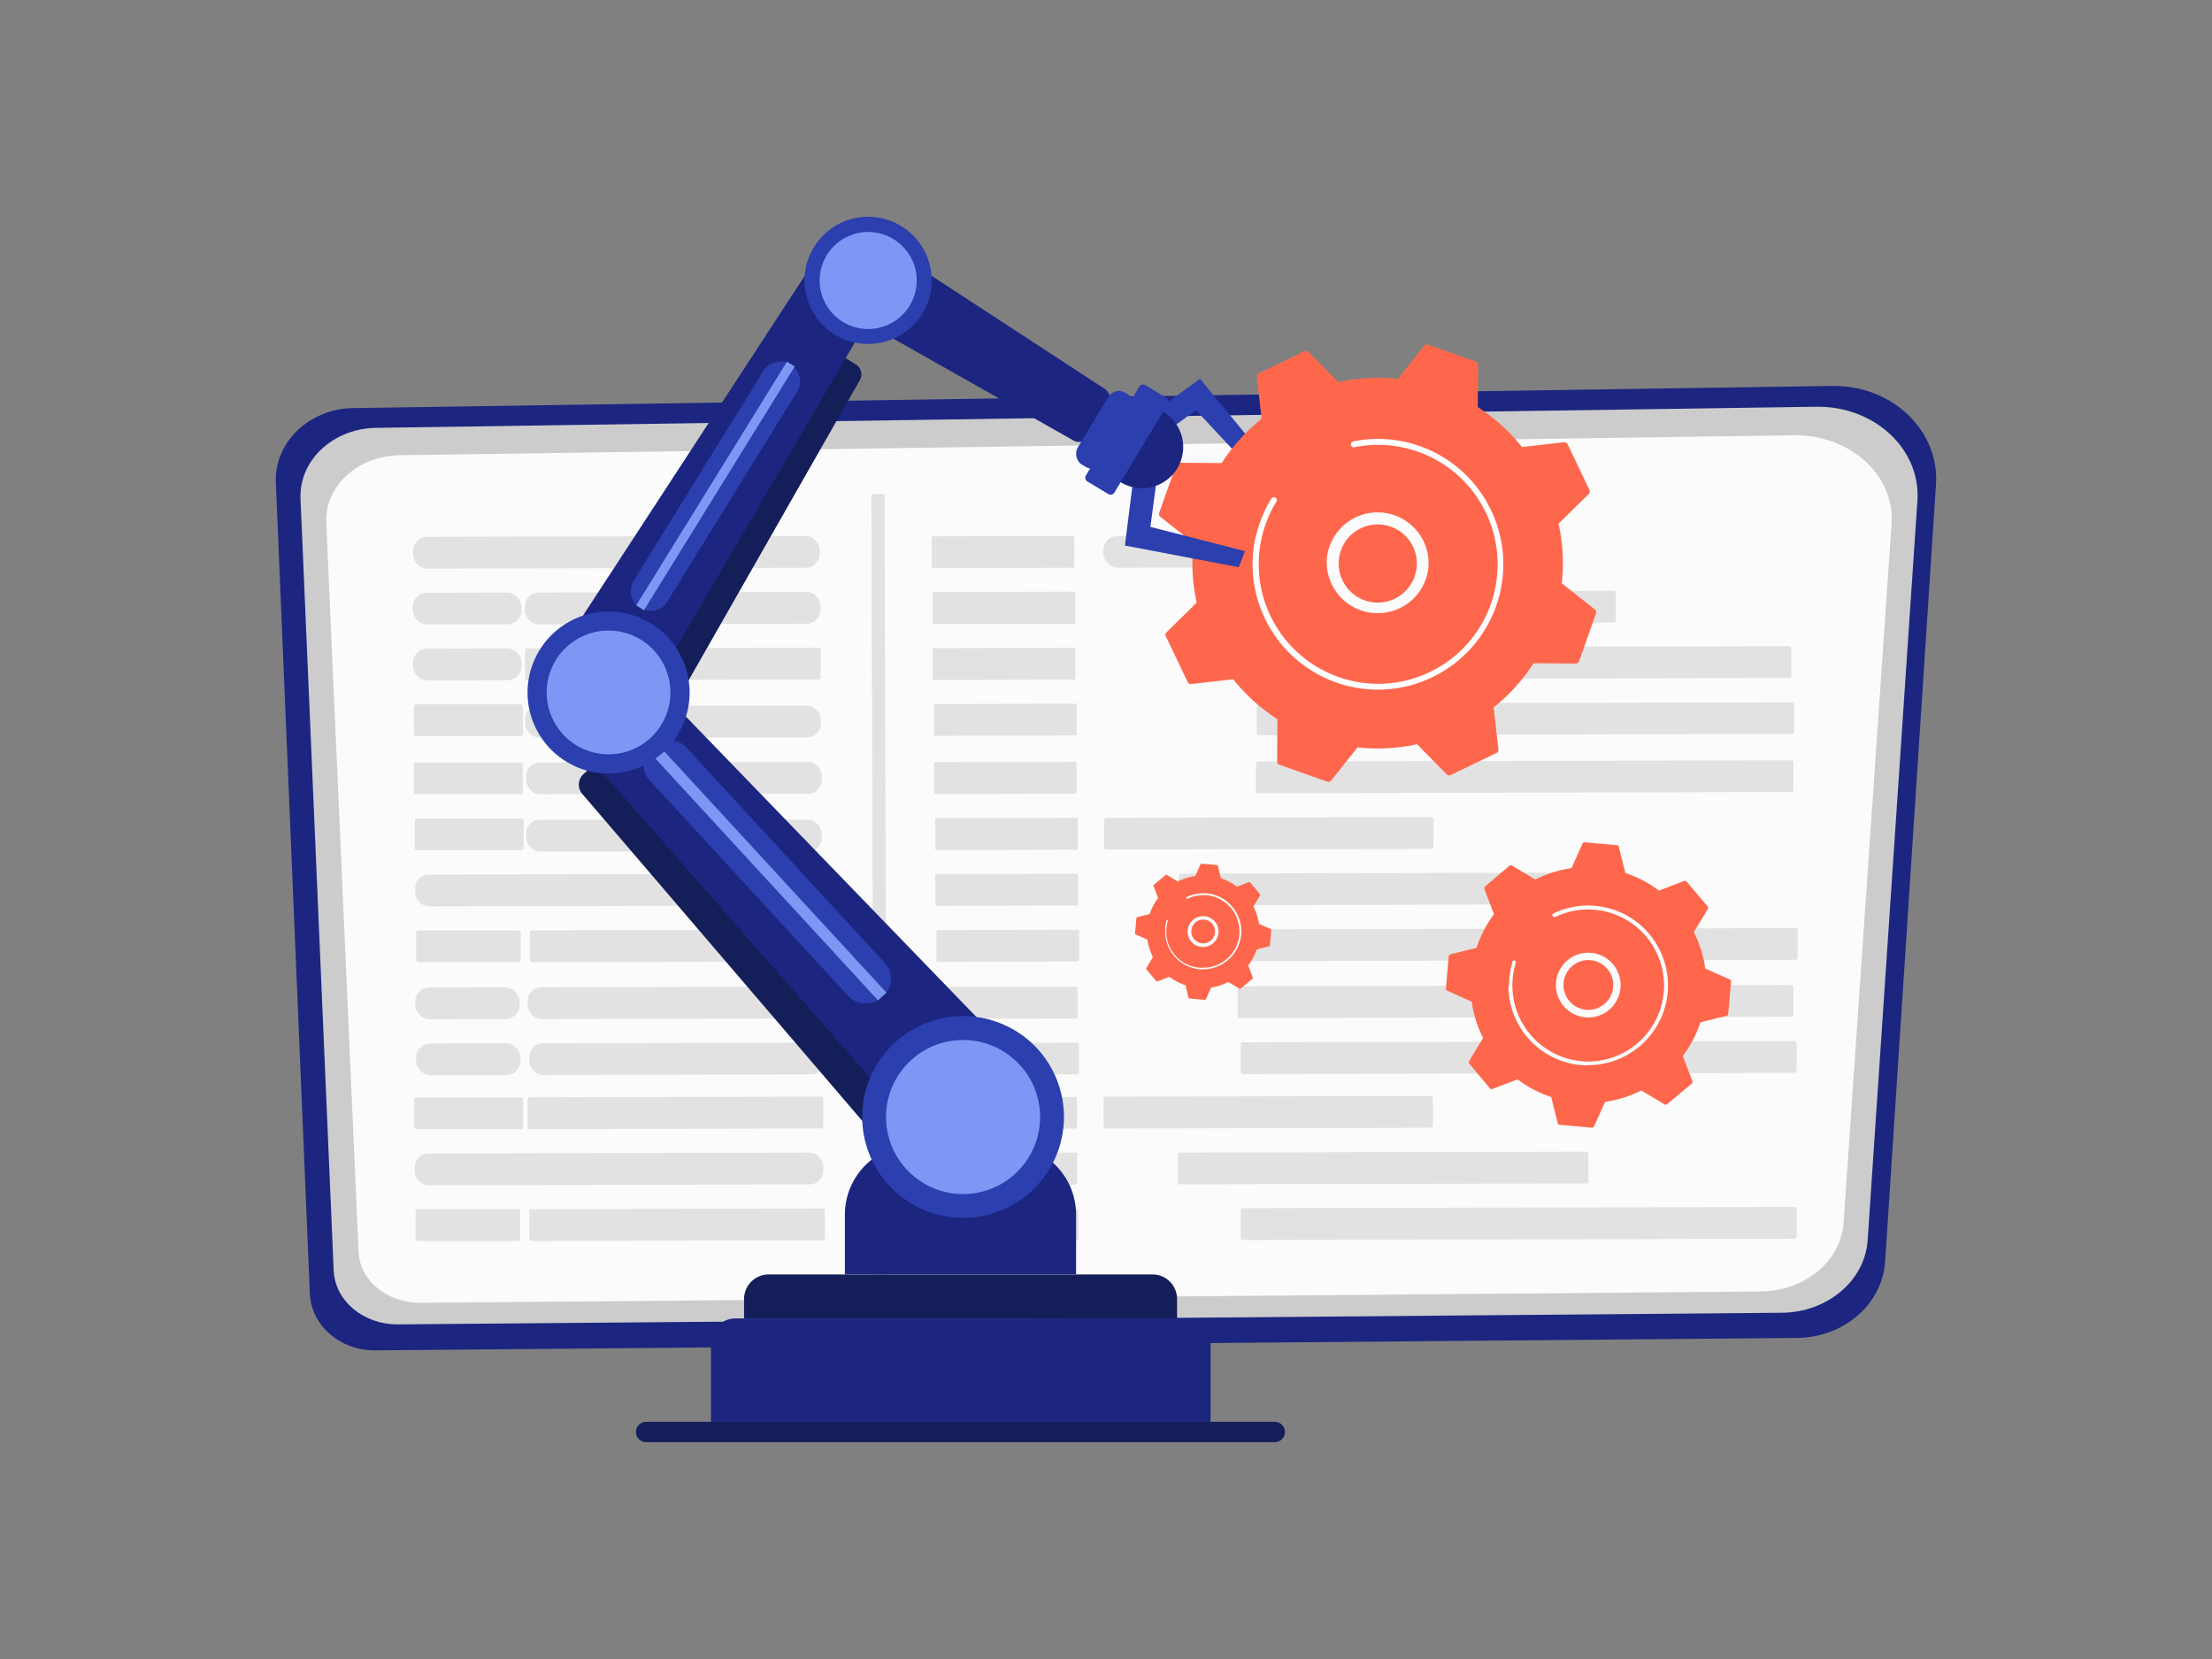 <svg id="Layer_1" data-name="Layer 1" xmlns="http://www.w3.org/2000/svg" viewBox="0 0 400 300"><rect x="0" y="0" width="400" height="300" fill="#808080" stroke="none"/><defs><style>.cls-1{fill:#1c2680;}.cls-2,.cls-4{fill:#ccc;}.cls-3{fill:#fbfbfb;}.cls-4{opacity:0.53;}.cls-5{fill:#141e59;}.cls-6{fill:#2c3faf;}.cls-7{fill:#7d97f4;}.cls-8{fill:#fe674c;}.cls-9{fill:#fff;}</style></defs><path class="cls-1" d="M63.89,73.79l267.43-4c10.77-.16,19.41,8,18.77,17.81l-9.2,140.55c-.51,7.69-7.47,13.72-15.95,13.79L67.87,244.19c-6.35.06-11.59-4.49-11.84-10.26L49.88,87.24C49.58,80,55.9,73.91,63.89,73.79Z"/><path class="cls-2" d="M68,77.37l260.45-3.82c10.49-.15,18.91,7.65,18.28,17l-9,133.72c-.49,7.32-7.28,13.05-15.54,13.12L71.87,239.49c-6.19,0-11.3-4.27-11.53-9.76l-6-139.56C54.05,83.26,60.21,77.49,68,77.37Z"/><path class="cls-3" d="M72.24,82.32l252.13-3.61c10.15-.14,18.3,7.23,17.69,16l-8.68,126.42c-.47,6.92-7,12.34-15,12.41L76,235.59c-6,0-10.94-4-11.16-9.23L59,94.42C58.74,87.89,64.7,82.43,72.24,82.32Z"/><rect class="cls-4" x="74.72" y="96.99" width="73.48" height="5.75" rx="2.47" transform="translate(-0.23 0.26) rotate(-0.13)"/><path class="cls-4" d="M194,102.67l-25.25.06a.25.25,0,0,1-.27-.23l0-5.29a.26.26,0,0,1,.27-.23l25.25-.06a.26.26,0,0,1,.27.23v5.29A.23.23,0,0,1,194,102.67Z"/><rect class="cls-4" x="199.52" y="96.85" width="50.92" height="5.75" rx="2.6" transform="translate(-0.23 0.53) rotate(-0.13)"/><rect class="cls-4" x="74.64" y="107.16" width="19.7" height="5.75" rx="2.6" transform="translate(-0.26 0.2) rotate(-0.13)"/><rect class="cls-4" x="94.94" y="107.09" width="53.44" height="5.75" rx="2.47" transform="translate(-0.26 0.28) rotate(-0.13)"/><path class="cls-4" d="M194.19,112.8l-25.26,0a.25.25,0,0,1-.26-.23l0-5.28a.26.26,0,0,1,.27-.24l25.25-.06a.26.26,0,0,1,.27.24v5.28A.26.26,0,0,1,194.19,112.8Z"/><path class="cls-4" d="M291.75,112.57l-73.76.17a.4.4,0,0,1-.42-.37v-5A.39.39,0,0,1,218,107l73.76-.18a.4.4,0,0,1,.42.38v5A.4.4,0,0,1,291.75,112.57Z"/><rect class="cls-4" x="74.66" y="117.27" width="19.7" height="5.75" rx="2.6" transform="translate(-0.28 0.2) rotate(-0.13)"/><path class="cls-4" d="M148.12,122.88,95.23,123a.27.27,0,0,1-.28-.25V117.5a.27.27,0,0,1,.27-.25l52.89-.12a.26.26,0,0,1,.28.24l0,5.27A.27.27,0,0,1,148.12,122.88Z"/><path class="cls-4" d="M194.2,122.9l-25.26.06a.25.25,0,0,1-.26-.23l0-5.29a.25.25,0,0,1,.27-.23l25.25-.06a.25.25,0,0,1,.27.23v5.29A.24.24,0,0,1,194.2,122.9Z"/><path class="cls-4" d="M323.52,122.6l-96.37.22a.39.39,0,0,1-.42-.37v-5a.4.4,0,0,1,.42-.38l96.36-.22a.39.39,0,0,1,.42.37l0,5A.4.4,0,0,1,323.52,122.6Z"/><path class="cls-4" d="M94.14,133.12l-18.86,0a.41.41,0,0,1-.43-.38v-5a.4.4,0,0,1,.42-.38l18.86,0a.39.39,0,0,1,.42.37v5A.39.39,0,0,1,94.14,133.12Z"/><rect class="cls-4" x="95.26" y="127.31" width="53.44" height="5.75" rx="2.47" transform="matrix(1, 0, 0, 1, -0.3, 0.29)"/><path class="cls-4" d="M194.44,133l-25.26.06a.24.24,0,0,1-.26-.23l0-5.29a.25.25,0,0,1,.26-.23l25.26-.06a.24.24,0,0,1,.26.23l0,5.29A.25.25,0,0,1,194.44,133Z"/><path class="cls-4" d="M324.06,132.72l-96.37.22a.39.39,0,0,1-.42-.37v-5a.4.4,0,0,1,.42-.38L324,127a.4.4,0,0,1,.43.37v5A.4.4,0,0,1,324.06,132.72Z"/><path class="cls-4" d="M94.11,143.62l-18.86,0a.4.4,0,0,1-.42-.37l0-5a.39.39,0,0,1,.42-.37l18.86,0a.4.4,0,0,1,.42.37l0,5A.39.39,0,0,1,94.11,143.62Z"/><rect class="cls-4" x="95.18" y="137.82" width="53.44" height="5.75" rx="2.47" transform="translate(-0.33 0.29) rotate(-0.13)"/><path class="cls-4" d="M194.39,143.53l-25.26.05a.25.25,0,0,1-.26-.23l0-5.28a.26.26,0,0,1,.27-.24l25.25-.06a.26.26,0,0,1,.27.24v5.28A.25.25,0,0,1,194.39,143.53Z"/><path class="cls-4" d="M323.9,143.22l-96.37.23a.4.4,0,0,1-.42-.37v-5a.4.4,0,0,1,.41-.38l96.37-.22a.4.4,0,0,1,.42.37l0,5A.4.4,0,0,1,323.9,143.22Z"/><path class="cls-4" d="M94.29,153.75l-18.85,0a.41.41,0,0,1-.43-.37v-5a.39.39,0,0,1,.42-.37l18.86,0a.4.4,0,0,1,.42.37v5A.4.4,0,0,1,94.29,153.75Z"/><rect class="cls-4" x="95.49" y="147.94" width="53.44" height="5.75" rx="2.47" transform="matrix(1, 0, 0, 1, -0.35, 0.29)"/><path class="cls-4" d="M194.63,153.65l-25.26.06a.25.25,0,0,1-.26-.24l0-5.28a.25.25,0,0,1,.26-.24l25.26-.06a.25.25,0,0,1,.26.24l0,5.28A.25.25,0,0,1,194.63,153.65Z"/><path class="cls-4" d="M258.82,153.5l-58.72.13a.39.39,0,0,1-.42-.37l0-5a.4.4,0,0,1,.42-.37l58.72-.14a.4.4,0,0,1,.42.37l0,5A.4.4,0,0,1,258.82,153.5Z"/><rect class="cls-4" x="75.09" y="158.07" width="73.88" height="5.75" rx="2.47" transform="translate(-0.38 0.26) rotate(-0.13)"/><path class="cls-4" d="M194.64,163.75l-25.26.06a.25.25,0,0,1-.26-.23l0-5.29a.25.25,0,0,1,.26-.23l25.26-.06a.25.25,0,0,1,.27.23v5.29A.25.25,0,0,1,194.64,163.75Z"/><path class="cls-4" d="M287,163.54l-73.41.17a.4.4,0,0,1-.42-.37v-5a.39.39,0,0,1,.42-.37l73.41-.18a.4.4,0,0,1,.42.38v5A.4.4,0,0,1,287,163.54Z"/><path class="cls-4" d="M93.76,174l-18.07,0a.41.41,0,0,1-.43-.37v-5a.4.4,0,0,1,.42-.38l18.07,0a.4.4,0,0,1,.42.37l0,5A.41.41,0,0,1,93.76,174Z"/><path class="cls-4" d="M149,173.86,96.09,174a.26.26,0,0,1-.27-.24l0-5.27a.26.26,0,0,1,.28-.24L149,168.1a.26.26,0,0,1,.27.25l0,5.26A.26.26,0,0,1,149,173.86Z"/><path class="cls-4" d="M194.88,173.87l-25.26.06a.25.25,0,0,1-.27-.23v-5.29a.25.25,0,0,1,.26-.23l25.26-.06a.25.25,0,0,1,.26.23l0,5.29A.25.25,0,0,1,194.88,173.87Z"/><path class="cls-4" d="M324.63,173.57,225,173.8a.39.39,0,0,1-.42-.37v-5a.39.39,0,0,1,.41-.37l99.67-.23a.39.39,0,0,1,.42.37l0,5A.4.4,0,0,1,324.63,173.57Z"/><path class="cls-4" d="M94.18,204.18l-18.86,0a.39.39,0,0,1-.42-.37l0-5a.4.4,0,0,1,.42-.37l18.86,0a.39.39,0,0,1,.42.37l0,5A.4.4,0,0,1,94.18,204.18Z"/><path class="cls-4" d="M148.58,204.06l-52.89.13a.27.27,0,0,1-.28-.25v-5.26a.26.26,0,0,1,.27-.25l52.89-.12a.27.27,0,0,1,.28.24v5.27A.26.26,0,0,1,148.58,204.06Z"/><path class="cls-4" d="M194.51,204.08l-25.25.06a.26.26,0,0,1-.27-.24v-5.28a.25.25,0,0,1,.26-.24l25.25,0a.25.25,0,0,1,.27.23l0,5.28A.26.26,0,0,1,194.51,204.08Z"/><path class="cls-4" d="M258.7,203.93l-58.72.14a.4.4,0,0,1-.42-.38v-5a.4.4,0,0,1,.42-.38l58.71-.13a.4.4,0,0,1,.43.37v5A.4.4,0,0,1,258.7,203.93Z"/><rect class="cls-4" x="75.01" y="208.5" width="73.88" height="5.75" rx="2.47" transform="translate(-0.49 0.26) rotate(-0.13)"/><path class="cls-4" d="M194.52,214.19l-25.25.05A.24.24,0,0,1,169,214v-5.28a.25.25,0,0,1,.26-.24l25.26-.06a.25.25,0,0,1,.26.24l0,5.28A.26.26,0,0,1,194.52,214.19Z"/><path class="cls-4" d="M286.81,214l-73.41.17a.39.39,0,0,1-.42-.37l0-5a.4.4,0,0,1,.42-.37l73.41-.17a.39.39,0,0,1,.42.37l0,5A.4.4,0,0,1,286.81,214Z"/><path class="cls-4" d="M93.64,224.41l-18.07,0a.4.4,0,0,1-.42-.37l0-5a.39.39,0,0,1,.42-.37l18.08,0a.4.4,0,0,1,.42.38v5A.4.4,0,0,1,93.64,224.41Z"/><path class="cls-4" d="M148.89,224.29,96,224.41a.26.26,0,0,1-.27-.24l0-5.26a.26.26,0,0,1,.28-.25l52.89-.12a.26.26,0,0,1,.27.24l0,5.26A.26.26,0,0,1,148.89,224.29Z"/><path class="cls-4" d="M194.76,224.31l-25.26.06a.25.25,0,0,1-.26-.24l0-5.28a.26.26,0,0,1,.27-.24l25.25-.06a.26.26,0,0,1,.27.24v5.28A.25.25,0,0,1,194.76,224.31Z"/><path class="cls-4" d="M324.48,224l-99.67.24a.41.41,0,0,1-.43-.38v-5a.4.4,0,0,1,.42-.38l99.67-.23a.4.4,0,0,1,.42.37v5A.38.38,0,0,1,324.48,224Z"/><rect class="cls-4" x="75.07" y="178.54" width="18.91" height="5.75" rx="2.6" transform="translate(-0.42 0.2) rotate(-0.13)"/><rect class="cls-4" x="95.43" y="178.46" width="53.44" height="5.75" rx="2.47" transform="translate(-0.42 0.29) rotate(-0.13)"/><path class="cls-4" d="M194.6,184.17l-25.25.06a.26.26,0,0,1-.27-.24v-5.28a.25.25,0,0,1,.26-.24l25.26-.05a.24.24,0,0,1,.26.23l0,5.28A.26.26,0,0,1,194.6,184.17Z"/><path class="cls-4" d="M323.89,183.87l-99.67.23a.4.4,0,0,1-.42-.37v-5a.39.39,0,0,1,.42-.37l99.67-.24a.4.4,0,0,1,.42.37v5A.4.4,0,0,1,323.89,183.87Z"/><rect class="cls-4" x="75.25" y="188.66" width="18.91" height="5.75" rx="2.6" transform="translate(-0.45 0.2) rotate(-0.13)"/><rect class="cls-4" x="95.74" y="188.58" width="53.44" height="5.75" rx="2.47" transform="translate(-0.45 0.29) rotate(-0.13)"/><path class="cls-4" d="M194.84,194.29l-25.25.06a.26.26,0,0,1-.27-.24v-5.28a.23.23,0,0,1,.26-.23l25.25-.06a.25.25,0,0,1,.27.23l0,5.28A.26.26,0,0,1,194.84,194.29Z"/><path class="cls-4" d="M324.45,194l-99.67.23a.4.4,0,0,1-.42-.37v-5a.38.38,0,0,1,.41-.37l99.67-.24a.41.41,0,0,1,.43.38v5A.4.4,0,0,1,324.45,194Z"/><path class="cls-4" d="M160.21,231.08h-2.07A.14.14,0,0,1,158,231l-.42-141.51a.15.15,0,0,1,.15-.14h2.07a.16.16,0,0,1,.16.14l.41,141.51C160.37,231,160.3,231.08,160.21,231.08Z"/><path class="cls-5" d="M230.51,257.11H116.85a1.84,1.84,0,1,0,0,3.68H230.51a1.84,1.84,0,1,0,0-3.68Z"/><path class="cls-1" d="M214.41,238.41H133a4.44,4.44,0,0,0-4.44,4.44v14.26h90.35V242.85A4.44,4.44,0,0,0,214.41,238.41Z"/><path class="cls-5" d="M208.39,230.46H139a4.45,4.45,0,0,0-4.45,4.45v3.5h78.3v-3.5A4.44,4.44,0,0,0,208.39,230.46Z"/><path class="cls-1" d="M165.44,207h16.49a12.66,12.66,0,0,1,12.66,12.66v10.78a0,0,0,0,1,0,0H152.78a0,0,0,0,1,0,0V219.68A12.66,12.66,0,0,1,165.44,207Z"/><path class="cls-5" d="M105.5,140a2.57,2.57,0,0,0-.2,3.57l57.21,66.81a2.56,2.56,0,0,0,3.67.21l4.87-4.48-63-68.45Z"/><path class="cls-1" d="M113.33,118.51a5.17,5.17,0,0,0-7.23-.23L101,123a5.17,5.17,0,0,0-.38,7.22l68.28,77.86,14.31-13.18a2.82,2.82,0,0,0,.12-4Z"/><rect class="cls-6" x="134.29" y="126.95" width="8.91" height="61.37" rx="4.09" transform="translate(-70.1 135.65) rotate(-42.64)"/><rect class="cls-7" x="137.72" y="126.95" width="2.06" height="61.37" transform="translate(-70.1 135.65) rotate(-42.64)"/><circle class="cls-6" cx="174.16" cy="201.98" r="18.24" transform="translate(-75.96 294.55) rotate(-69.54)"/><circle class="cls-7" cx="174.16" cy="201.98" r="13.93" transform="translate(-91.65 223.8) rotate(-53.92)"/><path class="cls-5" d="M113.12,128l4.51,2.8a2.07,2.07,0,0,0,2.87-.72l35-61.37a2.07,2.07,0,0,0-.7-2.78l-2.36-1.46Z"/><path class="cls-1" d="M151,48.89l4.76,3a4.15,4.15,0,0,1,1.4,5.64l-42,71.76L101.86,121a2.25,2.25,0,0,1-.7-3.15l44.18-67.7A4.15,4.15,0,0,1,151,48.89Z"/><path class="cls-6" d="M138.09,67,114.6,105a3.57,3.57,0,0,0,6.08,3.76l23.5-38A3.58,3.58,0,0,0,138.09,67Z"/><rect class="cls-7" x="103.48" y="87.05" width="51.82" height="1.65" transform="translate(-13.42 151.68) rotate(-58.26)"/><circle class="cls-6" cx="110.05" cy="125.23" r="14.65" transform="translate(-47.19 180.63) rotate(-68.1)"/><circle class="cls-7" cx="110.05" cy="125.23" r="11.19" transform="translate(-44.92 186.69) rotate(-70.33)"/><path class="cls-1" d="M200.15,74.37l-2.29,3.75c-.92,1.52-2.58,2.2-3.75,1.53L151.22,55.41l6.37-10.47a1.58,1.58,0,0,1,2.09-.8l40.1,26.19C200.91,71.06,201.07,72.85,200.15,74.37Z"/><circle class="cls-6" cx="156.98" cy="50.71" r="11.5" transform="translate(-1.53 5) rotate(-1.82)"/><circle class="cls-7" cx="156.98" cy="50.71" r="8.78" transform="translate(93.14 202.83) rotate(-85.13)"/><polygon class="cls-6" points="207.4 75.44 217.01 68.5 230.32 84.69 228.3 87.07 216.27 74.16 208.83 79.6 207.4 75.44"/><path class="cls-8" d="M227.63,67.5a.64.64,0,0,0-.35.64l.86,7.6a33.19,33.19,0,0,0-7.22,8l-7.64-.06a.64.64,0,0,0-.6.42l-3.06,8.64a.64.64,0,0,0,.2.71l6,4.75a33.49,33.49,0,0,0,.57,10.78l-5.45,5.37a.61.61,0,0,0-.12.71l3.95,8.28a.63.63,0,0,0,.63.36l7.6-.87a33.37,33.37,0,0,0,8,7.22l-.06,7.64a.64.64,0,0,0,.42.6l8.65,3.06a.63.63,0,0,0,.7-.2l4.76-6a33.43,33.43,0,0,0,10.77-.57l5.37,5.45a.64.64,0,0,0,.72.13l8.27-4a.61.61,0,0,0,.36-.63l-.87-7.6a33.43,33.43,0,0,0,7.23-8l7.64.06a.62.62,0,0,0,.59-.42l3.06-8.65a.63.63,0,0,0-.2-.7l-6-4.76a33.17,33.17,0,0,0-.57-10.77l5.45-5.37a.64.64,0,0,0,.13-.72l-3.95-8.27a.64.64,0,0,0-.64-.36l-7.6.87a33.19,33.19,0,0,0-8-7.22l.06-7.65a.62.62,0,0,0-.42-.59l-8.64-3.06a.62.62,0,0,0-.7.2l-4.76,6a33.49,33.49,0,0,0-10.78.57l-5.36-5.45a.64.64,0,0,0-.72-.13Z"/><path class="cls-3" d="M240.16,99.68a9.22,9.22,0,0,1,18.14,3A9.22,9.22,0,0,1,239.94,101,8.51,8.51,0,0,1,240.16,99.68ZM256,103.56a8.51,8.51,0,0,0,.18-1,7.07,7.07,0,1,0-7.7,6.38,7.07,7.07,0,0,0,7.52-5.35Z"/><path class="cls-9" d="M227.18,96.71a22.68,22.68,0,0,1,.66-2.23h0c.08-.23.17-.46.26-.69a22.91,22.91,0,0,1,1.58-3.27l0,0,.07-.12.14-.23a.53.53,0,0,1,.59-.24.47.47,0,0,1,.15.06.54.54,0,0,1,.18.74A21.61,21.61,0,0,0,242,122.4c.71.25,1.42.46,2.13.64a21.6,21.6,0,0,0,12.28-41.36c-.69-.24-1.4-.45-2.1-.62a21.52,21.52,0,0,0-9.38-.19.59.59,0,0,1-.23,0,.54.54,0,0,1,0-1.05,22.68,22.68,0,0,1,9.84.19,22.31,22.31,0,0,1,2.21.66,22.67,22.67,0,1,1-29.6,16Z"/><rect class="cls-6" x="196.83" y="69.19" width="5.27" height="15.09" rx="2.18" transform="matrix(0.86, 0.52, -0.52, 0.86, 68.28, -91.98)"/><polygon class="cls-6" points="204.9 86.9 203.42 98.65 224.01 102.57 225.13 99.66 208.03 95.28 209.24 86.15 204.9 86.9"/><path class="cls-1" d="M201.8,86.59a7.44,7.44,0,1,0,7.76-12.54Z"/><path class="cls-6" d="M197.57,84l-1.22,2a.8.8,0,0,0,.31,1.08l3.74,2.25a.79.79,0,0,0,1.1-.23L211.19,73a.79.79,0,0,0-.31-1.08l-3.74-2.26a.8.8,0,0,0-1.1.24l-1.11,1.84Z"/><path class="cls-8" d="M268.54,160.31a.39.39,0,0,0-.11.45l1.73,4.55A21.32,21.32,0,0,0,267,171.4l-4.72,1.17a.39.39,0,0,0-.3.35l-.52,5.82a.4.4,0,0,0,.23.4l4.44,2a21.23,21.23,0,0,0,2.06,6.55l-2.51,4.17a.41.41,0,0,0,0,.47l3.75,4.48a.39.39,0,0,0,.45.11l4.55-1.73a21.14,21.14,0,0,0,6.08,3.19l1.17,4.72a.42.42,0,0,0,.36.3l5.81.52a.4.4,0,0,0,.4-.23l2-4.44a21.29,21.29,0,0,0,6.56-2.06l4.17,2.51a.39.39,0,0,0,.46,0l4.48-3.75a.4.4,0,0,0,.12-.45l-1.74-4.55a20.89,20.89,0,0,0,3.19-6.08l4.72-1.17a.4.4,0,0,0,.3-.36l.52-5.81a.38.38,0,0,0-.23-.4l-4.44-2a21,21,0,0,0-2.06-6.56l2.52-4.17a.41.41,0,0,0,0-.46L305,159.43a.4.4,0,0,0-.45-.12L300,161.05a21.08,21.08,0,0,0-6.09-3.19l-1.17-4.72a.38.38,0,0,0-.35-.3l-5.82-.52a.38.38,0,0,0-.4.23l-2,4.44a21,21,0,0,0-6.55,2.06l-4.17-2.52a.42.42,0,0,0-.47,0Z"/><path class="cls-3" d="M281.36,178.18a5.85,5.85,0,1,1,.07.86A5.07,5.07,0,0,1,281.36,178.18Zm10.37-.11a3.88,3.88,0,0,0-.06-.67,4.5,4.5,0,1,0-3.73,5.16,4.52,4.52,0,0,0,3.79-4.49Z"/><path class="cls-3" d="M272.88,178.4a14.65,14.65,0,0,1,.06-1.48h0c0-.16,0-.32.05-.47a14.49,14.49,0,0,1,.46-2.27v0l0-.08a1.09,1.09,0,0,0,0-.17.35.35,0,0,1,.33-.24l.1,0a.35.35,0,0,1,.23.43,13.75,13.75,0,0,0,11.9,17.78,11.16,11.16,0,0,0,1.41.06,13.75,13.75,0,0,0,1-27.44c-.47,0-.93-.06-1.4-.06a13.8,13.8,0,0,0-5.81,1.37.32.32,0,0,1-.14,0,.33.33,0,0,1-.31-.19.34.34,0,0,1,.15-.46,14.52,14.52,0,0,1,6.1-1.43,12,12,0,0,1,1.47.06,14.44,14.44,0,0,1,13.09,15.66,14.44,14.44,0,0,1-14.18,13.14,14.74,14.74,0,0,1-1.48,0,14.44,14.44,0,0,1-13.15-14.18Z"/><path class="cls-8" d="M208.65,160a.19.19,0,0,0-.06.22l.83,2.17a10,10,0,0,0-1.52,2.9l-2.25.56a.19.19,0,0,0-.15.17l-.25,2.77a.2.2,0,0,0,.12.19l2.11.95a10.48,10.48,0,0,0,1,3.13l-1.19,2a.18.18,0,0,0,0,.22l1.79,2.13a.18.18,0,0,0,.21.06l2.17-.83a10.22,10.22,0,0,0,2.91,1.52l.55,2.25a.2.2,0,0,0,.17.15l2.78.25a.21.21,0,0,0,.19-.12l.95-2.11a10.42,10.42,0,0,0,3.12-1l2,1.19a.18.18,0,0,0,.22,0l2.14-1.79a.21.21,0,0,0,.06-.21l-.83-2.17a10.22,10.22,0,0,0,1.52-2.91l2.25-.56a.16.16,0,0,0,.14-.16l.25-2.78a.19.19,0,0,0-.11-.19l-2.12-.95a9.8,9.8,0,0,0-1-3.12l1.2-2a.18.18,0,0,0,0-.22l-1.78-2.14a.21.21,0,0,0-.22-.06l-2.17.83a10,10,0,0,0-2.9-1.52l-.56-2.25a.2.2,0,0,0-.17-.15l-2.77-.24a.18.18,0,0,0-.19.11l-.95,2.12a9.86,9.86,0,0,0-3.13,1l-2-1.2a.18.18,0,0,0-.22,0Z"/><path class="cls-3" d="M214.76,168.47a2.8,2.8,0,0,1,5.56-.47,2.82,2.82,0,0,1-2.32,3.21,2.78,2.78,0,0,1-3.24-2.74Zm4.94-.05c0-.1,0-.21,0-.32a2.15,2.15,0,1,0-1.78,2.46,2.13,2.13,0,0,0,1.8-2.14Z"/><path class="cls-3" d="M210.72,168.58a5.61,5.61,0,0,1,0-.71h0l0-.22a5.59,5.59,0,0,1,.22-1.08v-.06l0-.08a.15.15,0,0,1,.15-.11h0a.16.16,0,0,1,.11.2,6.27,6.27,0,0,0-.27,1.37,6.54,6.54,0,0,0,2.54,5.78A6.42,6.42,0,0,0,217,175c.22,0,.45,0,.67,0a6.58,6.58,0,0,0,6.44-6,6.57,6.57,0,0,0-5.95-7.12,4.85,4.85,0,0,0-.66,0,6.47,6.47,0,0,0-2.77.65h-.07a.15.15,0,0,1-.15-.09.16.16,0,0,1,.07-.22,6.86,6.86,0,0,1,2.91-.68c.24,0,.47,0,.7,0a6.9,6.9,0,0,1,6.25,7.47,6.92,6.92,0,0,1-6.77,6.27c-.23,0-.47,0-.7,0a6.83,6.83,0,0,1-4.67-2.44A6.76,6.76,0,0,1,210.72,168.58Z"/></svg>